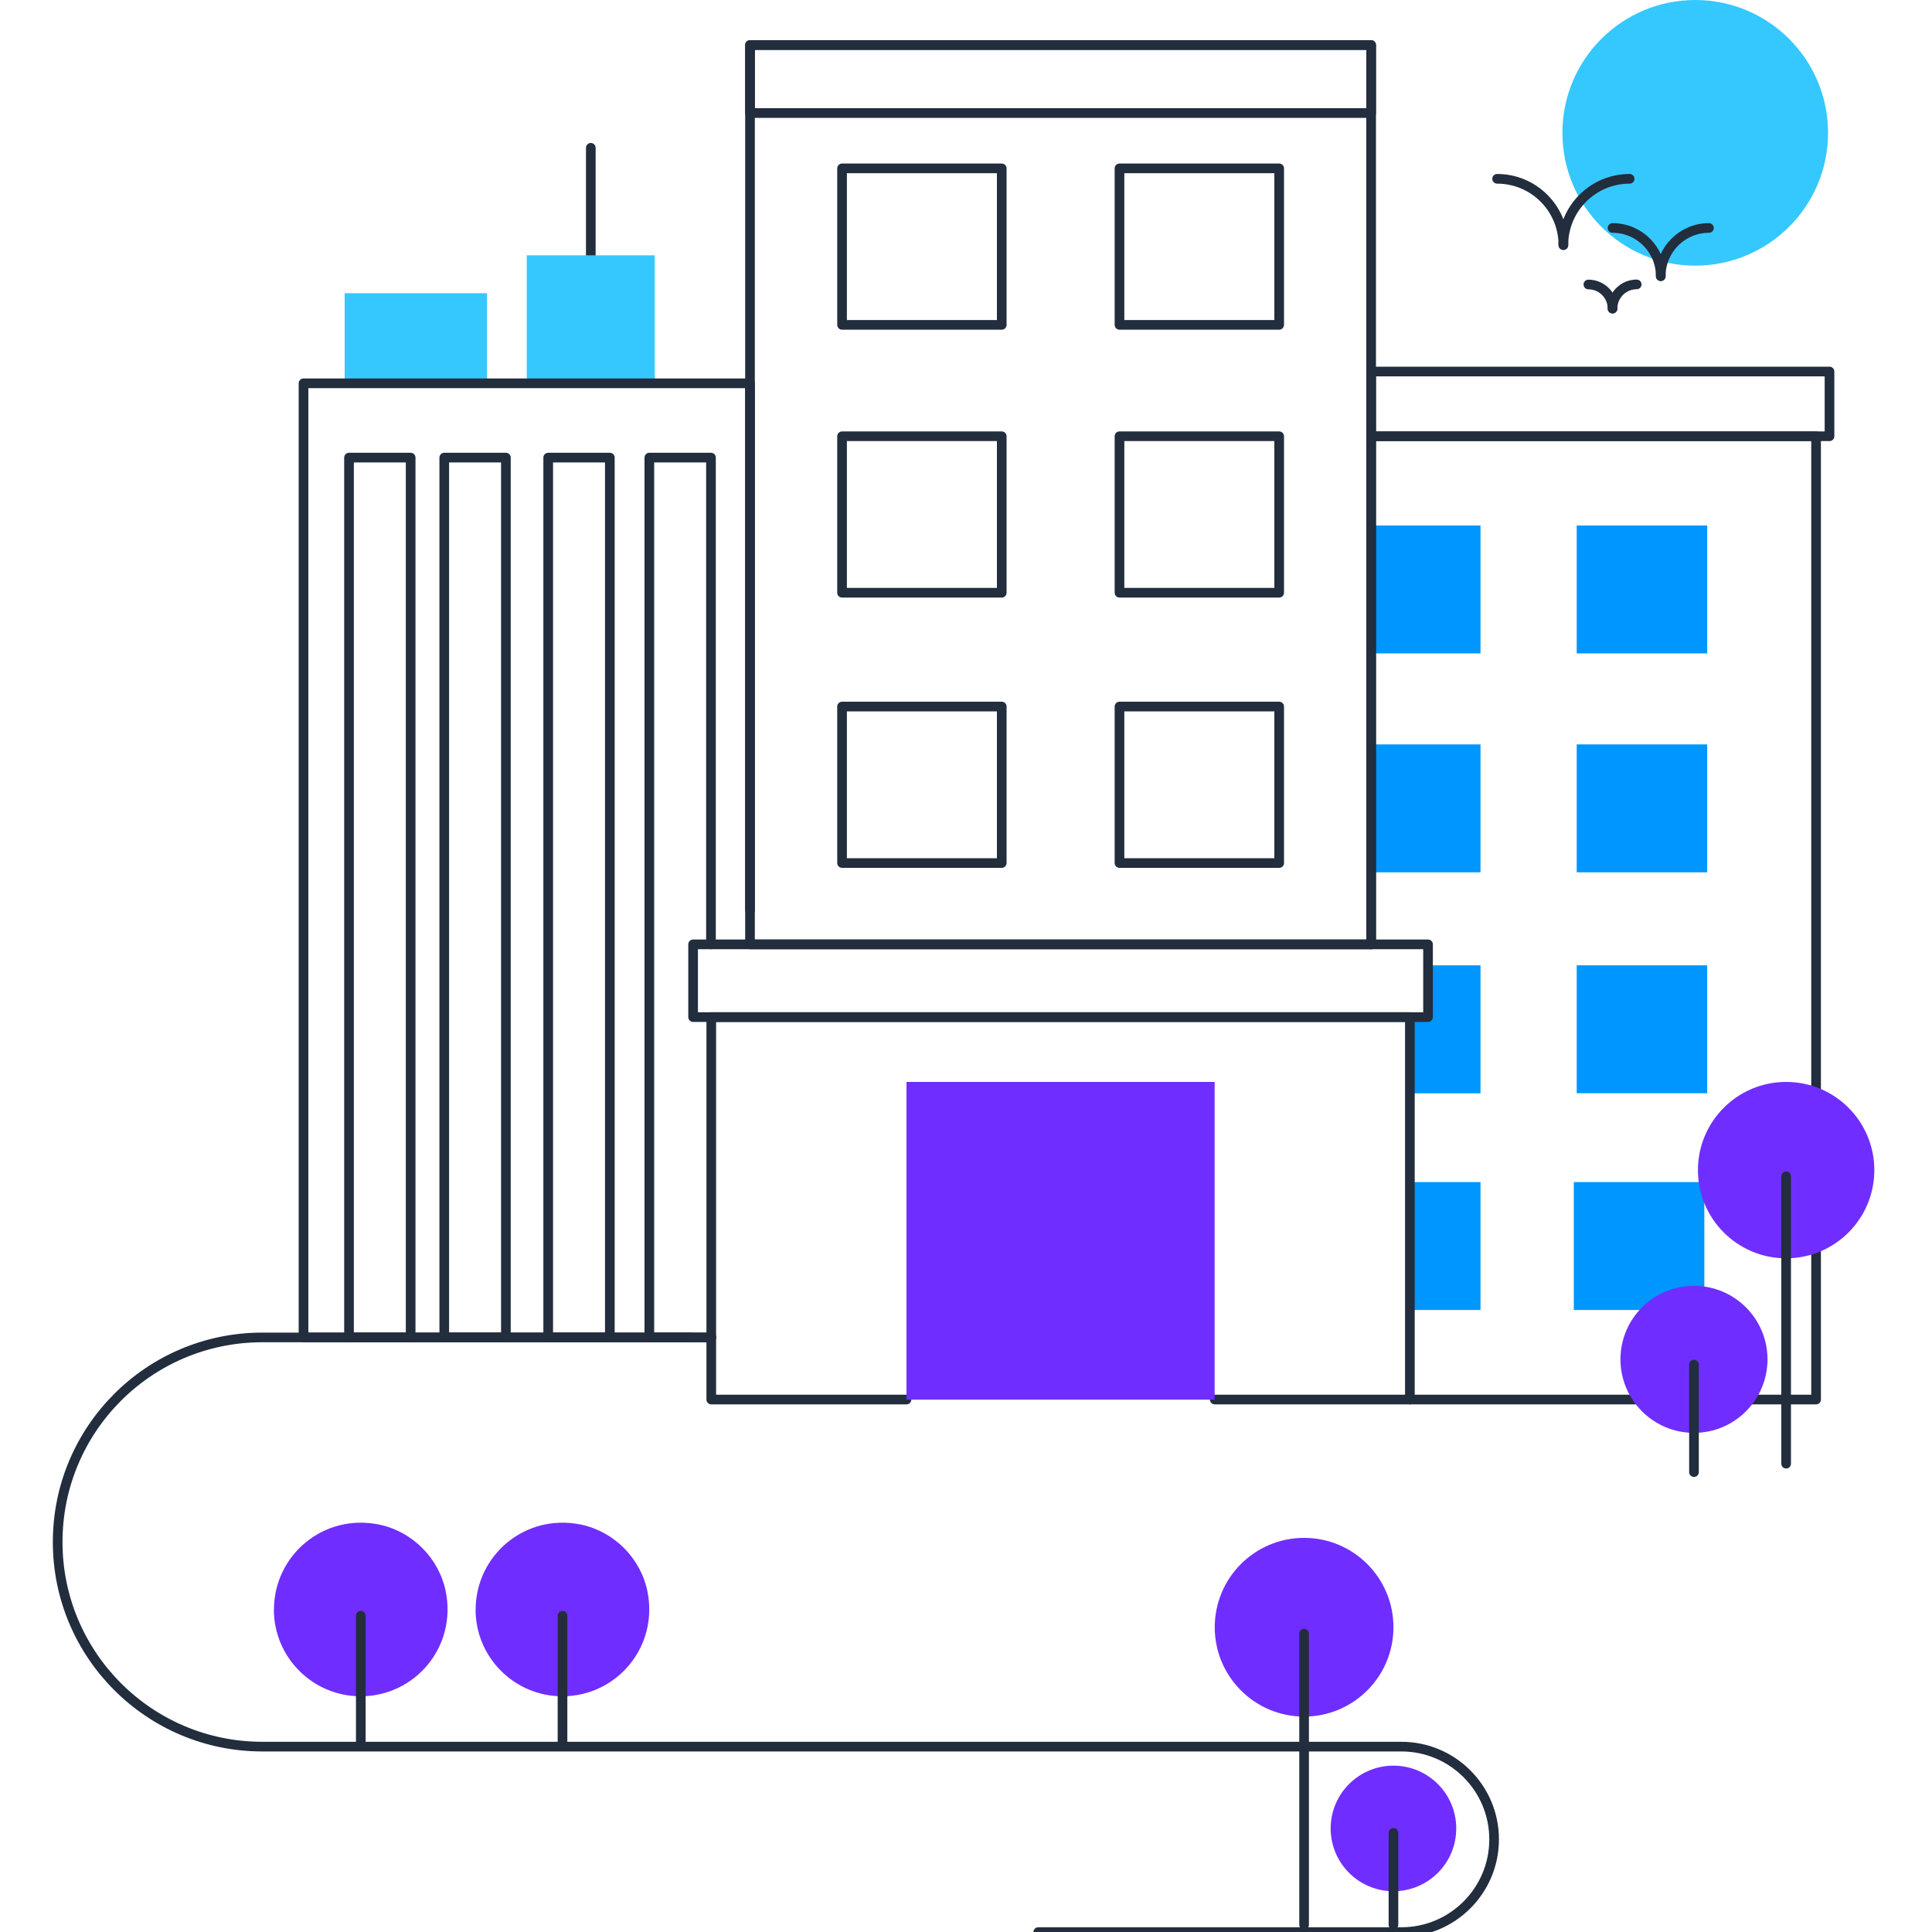 <?xml version="1.0" encoding="UTF-8"?>
<svg id="Layer_1" data-name="Layer 1" xmlns="http://www.w3.org/2000/svg" viewBox="0 0 200 200">
  <defs>
    <style>
      .cls-1 {
        fill: #35c8ff;
      }

      .cls-2 {
        fill: #0096ff;
      }

      .cls-3 {
        fill: none;
        stroke: #222d3d;
        stroke-linecap: round;
        stroke-linejoin: round;
      }

      .cls-4 {
        fill: #6f2eff;
      }
    </style>
  </defs>
  <path class="cls-3" d="M73.63,138.45H27.15s-.07,0-.07,0c-11.67,.04-21.11,9.5-21.11,21.18s9.48,21.18,21.18,21.18h-.07s.07,0,.07,0h117.92c5.3,0,9.6,4.3,9.6,9.6s-4.3,9.6-9.6,9.6h-37.59"/>
  <line class="cls-3" x1="61.16" y1="15.3" x2="61.16" y2="26.43"/>
  <circle class="cls-1" cx="175.49" cy="13.75" r="13.75"/>
  <rect class="cls-1" x="35.68" y="30.35" width="14.73" height="9.33"/>
  <rect class="cls-1" x="54.53" y="26.43" width="13.25" height="13.25"/>
  <polygon class="cls-2" points="153.26 113.18 146.26 113.18 146.26 105.29 148.14 105.29 148.14 99.93 153.26 99.93 153.26 113.18"/>
  <rect class="cls-2" x="146.26" y="122.37" width="7" height="13.24"/>
  <rect class="cls-2" x="142.25" y="54.4" width="11.01" height="13.24"/>
  <rect class="cls-2" x="142.25" y="77.06" width="11.01" height="13.24"/>
  <polyline class="cls-3" points="125.75 144.88 145.95 144.88 145.95 105.29 73.63 105.29 73.63 144.88 93.84 144.88"/>
  <rect class="cls-3" x="71.75" y="97.76" width="76.08" height="7.53"/>
  <rect class="cls-4" x="93.84" y="112" width="31.9" height="32.89"/>
  <rect class="cls-3" x="77.64" y="4.66" width="64.3" height="93.1"/>
  <rect class="cls-3" x="77.64" y="4.66" width="64.3" height="7.04"/>
  <rect class="cls-3" x="87.17" y="17.43" width="16.53" height="16.2"/>
  <rect class="cls-3" x="115.89" y="17.43" width="16.53" height="16.2"/>
  <rect class="cls-3" x="87.17" y="45.16" width="16.53" height="16.2"/>
  <rect class="cls-3" x="115.89" y="45.16" width="16.53" height="16.2"/>
  <rect class="cls-3" x="87.17" y="73.14" width="16.53" height="16.2"/>
  <rect class="cls-3" x="115.89" y="73.14" width="16.53" height="16.2"/>
  <polyline class="cls-3" points="145.95 144.88 188 144.88 188 45.16 141.94 45.16 141.94 97.76"/>
  <rect class="cls-3" x="141.94" y="38.46" width="47.45" height="6.7"/>
  <rect class="cls-2" x="163.22" y="54.4" width="13.51" height="13.24"/>
  <rect class="cls-2" x="163.22" y="77.06" width="13.51" height="13.24"/>
  <rect class="cls-2" x="163.22" y="99.93" width="13.51" height="13.24"/>
  <rect class="cls-2" x="162.92" y="122.37" width="13.51" height="13.24"/>
  <polyline class="cls-3" points="73.63 138.45 31.42 138.45 31.42 39.68 77.64 39.68 77.64 94.21"/>
  <rect class="cls-3" x="36.13" y="47.37" width="6.38" height="91.08"/>
  <polyline class="cls-3" points="71.47 138.45 67.22 138.45 67.22 47.37 73.6 47.37 73.6 97.76"/>
  <rect class="cls-3" x="56.75" y="47.37" width="6.38" height="91.08"/>
  <rect class="cls-3" x="45.99" y="47.37" width="6.38" height="91.08"/>
  <g>
    <path class="cls-3" d="M154.98,18.51c3.79,0,6.86,3.07,6.86,6.86"/>
    <path class="cls-3" d="M161.84,25.37c0-3.79,3.07-6.86,6.86-6.86"/>
  </g>
  <g>
    <path class="cls-3" d="M166.93,23.6c2.76,0,4.99,2.23,4.99,4.99"/>
    <path class="cls-3" d="M171.92,28.59c0-2.76,2.23-4.99,4.99-4.99"/>
  </g>
  <g>
    <path class="cls-3" d="M164.43,29.45c1.38,0,2.5,1.12,2.5,2.5"/>
    <path class="cls-3" d="M166.93,31.94c0-1.38,1.12-2.5,2.5-2.5"/>
  </g>
  <circle class="cls-4" cx="184.9" cy="121.13" r="9.13"/>
  <line class="cls-3" x1="184.9" y1="121.77" x2="184.9" y2="151.52"/>
  <circle class="cls-4" cx="175.36" cy="140.72" r="7.61"/>
  <line class="cls-3" x1="175.36" y1="141.26" x2="175.36" y2="152.39"/>
  <path class="cls-4" d="M28.36,166.62c0-5.6,5.11-10,10.92-8.79,3.4,.71,6.14,3.46,6.85,6.85,1.21,5.81-3.19,10.92-8.79,10.92-4.96,0-8.99-4.02-8.99-8.99"/>
  <line class="cls-3" x1="37.35" y1="167.26" x2="37.35" y2="180.4"/>
  <path class="cls-4" d="M49.24,166.62c0-5.6,5.11-10,10.92-8.79,3.4,.71,6.14,3.46,6.85,6.85,1.21,5.81-3.19,10.92-8.79,10.92-4.96,0-8.99-4.02-8.99-8.99"/>
  <line class="cls-3" x1="58.23" y1="167.26" x2="58.23" y2="180.4"/>
  <circle class="cls-4" cx="135" cy="168.45" r="9.25"/>
  <line class="cls-3" x1="135" y1="169.11" x2="135" y2="199.25"/>
  <circle class="cls-4" cx="144.25" cy="189.28" r="6.5"/>
  <line class="cls-3" x1="144.25" y1="189.74" x2="144.25" y2="199.25"/>
</svg>
